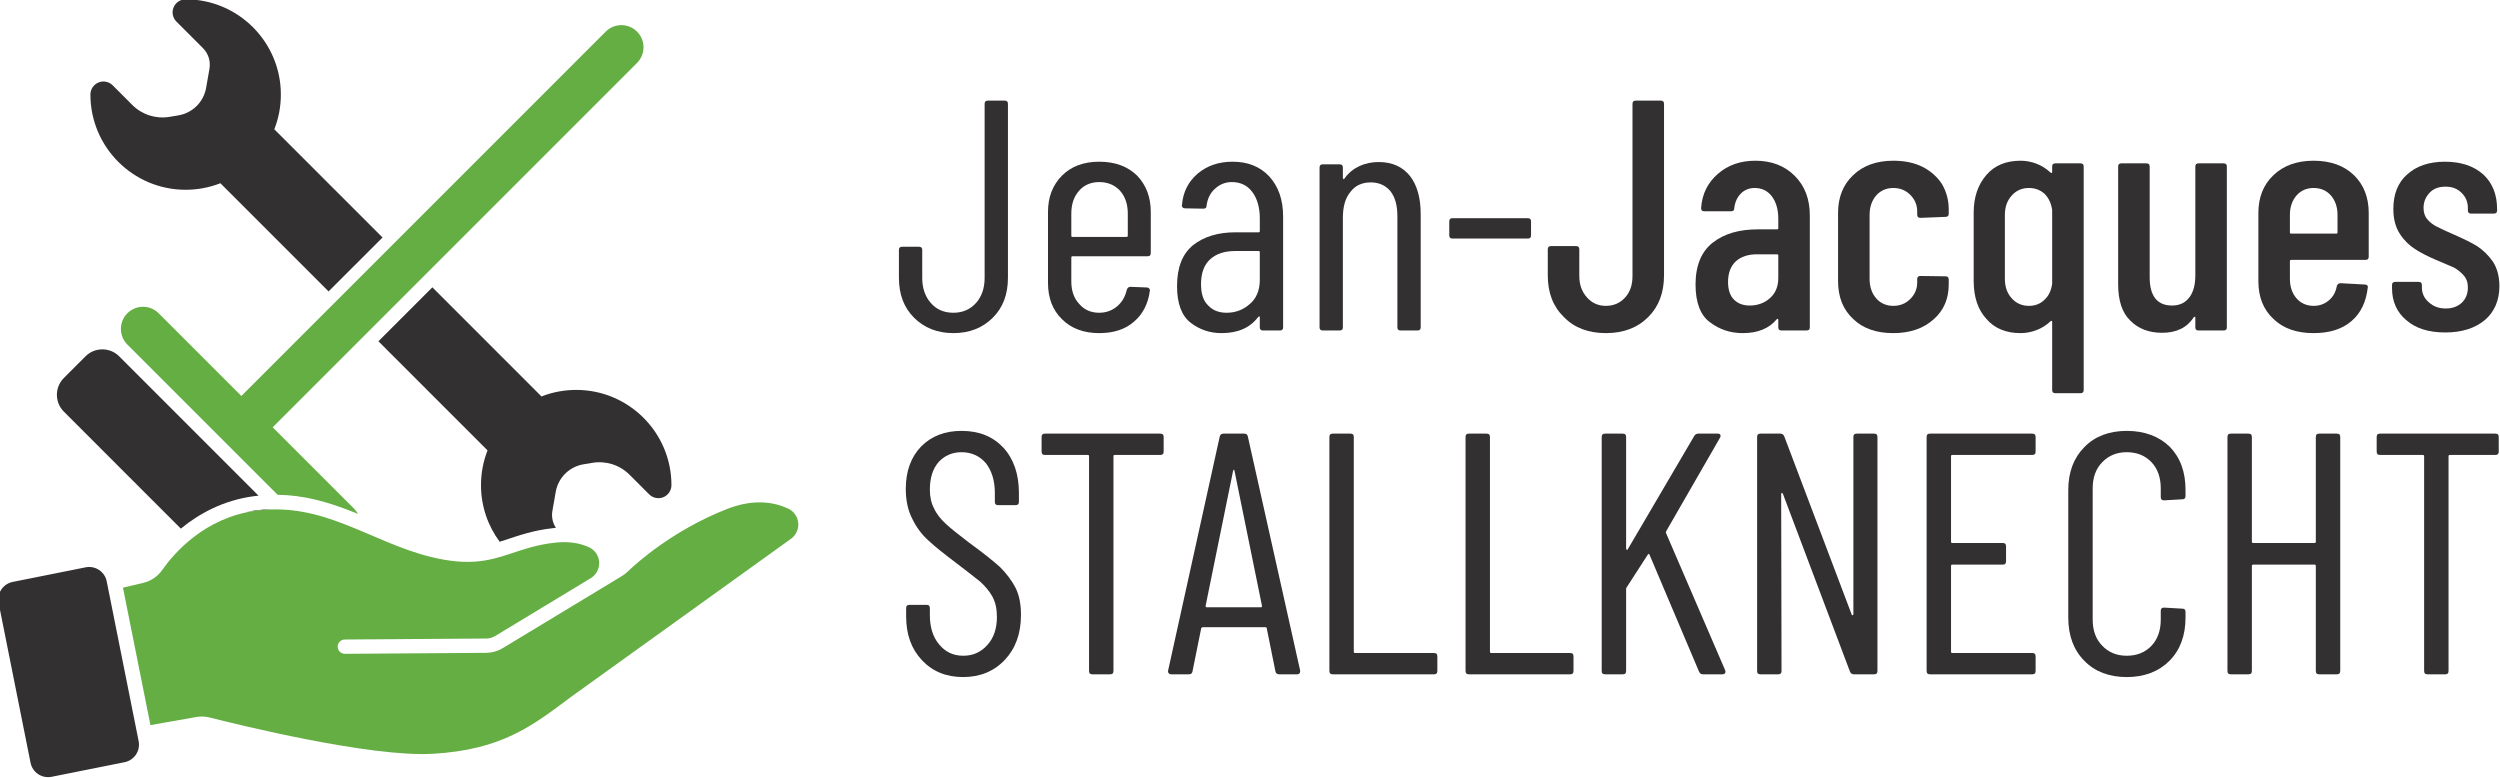 <?xml version="1.0" encoding="UTF-8" standalone="no"?>
<!DOCTYPE svg PUBLIC "-//W3C//DTD SVG 1.1//EN" "http://www.w3.org/Graphics/SVG/1.1/DTD/svg11.dtd">
<svg width="100%" height="100%" viewBox="0 0 4378 1362" version="1.1" xmlns="http://www.w3.org/2000/svg" xmlns:xlink="http://www.w3.org/1999/xlink" xml:space="preserve" xmlns:serif="http://www.serif.com/" style="fill-rule:evenodd;clip-rule:evenodd;stroke-linejoin:round;stroke-miterlimit:2;">
    <g transform="matrix(1,0,0,1,7637,3012)">
        <g id="Logo_quer" transform="matrix(1.002,0,0,1.002,13.262,15.634)">
            <g id="Bildmarke" transform="matrix(1,0,0,1,-3012.1,-3726.54)">
                <g transform="matrix(1,0,0,1,-5211.53,465.207)">
                    <path d="M904.688,1163.63L700.266,959.211C684.009,942.953 684.009,916.594 700.266,900.337L738.091,862.512C754.348,846.254 780.707,846.254 796.965,862.512L1040.44,1105.99C1037.95,1106.25 1035.44,1106.55 1032.91,1106.88C978.259,1114.02 935.633,1138.17 904.688,1163.63ZM1461.9,1186.54C1441.4,1158.88 1429.28,1124.65 1429.28,1087.61C1429.28,1066.19 1433.33,1045.71 1440.71,1026.9L1249.99,836.183L1344.27,741.902L1534.99,932.623C1553.81,925.24 1574.28,921.186 1595.7,921.186C1687.55,921.186 1762.12,995.758 1762.12,1087.61L1762.12,1087.61C1762.12,1096.83 1756.57,1105.14 1748.06,1108.67C1739.54,1112.2 1729.74,1110.25 1723.22,1103.73L1688.91,1069.42C1671.88,1052.39 1647.66,1044.64 1623.9,1048.62L1608.35,1051.22C1583.64,1055.36 1564.23,1074.63 1559.9,1099.3L1554.06,1132.62C1552.23,1143.02 1554.5,1153.61 1560.17,1162.27C1559.01,1162.37 1557.84,1162.48 1556.65,1162.61C1520.83,1166.42 1495.63,1175.55 1471.4,1183.5C1468.22,1184.54 1465.06,1185.56 1461.9,1186.54ZM1063.97,1129.51C1063.97,1129.51 987.99,1137.96 1036.15,1131.67C1045.67,1130.42 1054.93,1129.73 1063.97,1129.51ZM1162.88,749.075L973.783,559.973C954.971,567.356 934.494,571.41 913.077,571.41C821.225,571.41 746.653,496.838 746.653,404.986L746.653,404.983C746.653,395.764 752.206,387.454 760.723,383.926C769.24,380.399 779.043,382.349 785.561,388.867L819.865,423.171C836.901,440.207 861.119,447.957 884.88,443.978L900.428,441.374C925.137,437.236 944.552,417.968 948.878,393.292L954.72,359.972C957.033,346.778 952.772,333.284 943.3,323.812L896.958,277.47C890.439,270.952 888.489,261.148 892.016,252.632C895.544,244.115 903.855,238.561 913.073,238.561C913.075,238.562 913.076,238.562 913.077,238.562C1004.93,238.562 1079.5,313.134 1079.5,404.986C1079.5,426.403 1075.45,446.88 1068.06,465.692L1257.17,654.795L1162.88,749.075Z" style="fill:rgb(50,48,49);"/>
                </g>
                <g transform="matrix(1.799,0,0,1.799,-7419.49,-3438.54)">
                    <path d="M1673.98,2874.13L1693.84,2869.41C1701.34,2867.63 1707.9,2863.13 1712.25,2856.77C1723.14,2841.26 1753.12,2805.91 1803.43,2799.34C1836.25,2795.04 1863.58,2802.5 1889.74,2812.66C1917.19,2823.33 1943.42,2836.9 1972.86,2844.19C2009.68,2853.3 2029.11,2848.12 2049.74,2841.35C2062.4,2837.2 2075.55,2832.35 2094.27,2830.35C2107.76,2828.92 2118.43,2831.07 2126.72,2834.83C2132.46,2837.48 2136.26,2843.07 2136.61,2849.36C2136.96,2855.66 2133.81,2861.64 2128.41,2864.91L2128.41,2864.91C2098.73,2882.89 2051.73,2911.32 2035.59,2921.08C2032.96,2922.67 2029.95,2923.52 2026.87,2923.54L1889.48,2924.49C1885.65,2924.52 1882.56,2927.66 1882.58,2931.49C1882.61,2935.33 1885.74,2938.42 1889.58,2938.39L2026.97,2937.44C2032.55,2937.4 2038.01,2935.86 2042.79,2932.97L2158.76,2862.82C2160.84,2861.56 2162.77,2860.07 2164.49,2858.36C2173.14,2850.06 2208.69,2818.03 2261.05,2797.62C2286.38,2787.76 2306.1,2790.74 2320.19,2797.29L2320.19,2797.29C2325.7,2799.84 2329.43,2805.12 2330,2811.17C2330.58,2817.21 2327.9,2823.1 2322.97,2826.64C2263.24,2869.57 2115.93,2975.45 2109.68,2979.94C2109.51,2980.07 2109.33,2980.2 2109.16,2980.33C2070.98,3009.01 2041.49,3031.59 1975.12,3035.51C1914.7,3039.07 1785.32,3007.14 1758.3,3000.29C1754.02,2999.2 1749.56,2999.02 1745.22,2999.79C1736.98,3001.24 1719.76,3004.28 1700.68,3007.64L1673.98,2874.13Z" style="fill:rgb(100,174,67);"/>
                </g>
                <g transform="matrix(1.764,-0.353,0.336,1.682,-8346.48,-1634.29)">
                    <path d="M1766.05,2365.47L1766.05,2531.46C1766.05,2536.3 1764.22,2540.94 1760.96,2544.37C1757.69,2547.79 1753.27,2549.71 1748.65,2549.71L1676.35,2549.71C1671.73,2549.71 1667.31,2547.79 1664.04,2544.37C1660.78,2540.94 1658.95,2536.3 1658.95,2531.46L1658.95,2365.47C1658.95,2360.63 1660.78,2355.99 1664.04,2352.57C1667.31,2349.15 1671.73,2347.22 1676.35,2347.22L1748.65,2347.22C1753.27,2347.22 1757.69,2349.15 1760.96,2352.57C1764.22,2355.99 1766.05,2360.63 1766.05,2365.47Z" style="fill:rgb(50,48,49);"/>
                </g>
                <g transform="matrix(1,0,0,1,-5213.63,465.207)">
                    <path d="M1075.88,1104.46L813.356,841.943C798.252,826.839 798.252,802.351 813.356,787.247L813.358,787.244C828.462,772.14 852.951,772.14 868.055,787.244L1012.59,931.78L1649.38,294.986C1664.49,279.882 1688.98,279.882 1704.08,294.986L1704.08,294.988C1719.19,310.092 1719.19,334.58 1704.08,349.684L1067.29,986.478L1209.82,1129.01C1212.54,1131.73 1214.77,1134.75 1216.51,1137.96C1211.83,1136.05 1207.14,1134.17 1202.43,1132.34C1162.96,1117.01 1122.07,1105.08 1075.88,1104.46Z" style="fill:rgb(100,174,67);"/>
                </g>
            </g>
            <g transform="matrix(2.15,0,0,2.15,-9183.19,-8804.79)">
                <g transform="matrix(266.929,0,0,266.929,1444.94,2958.51)">
                    <path d="M0.188,0.008C0.139,0.008 0.099,-0.008 0.068,-0.039C0.037,-0.07 0.022,-0.11 0.022,-0.161L0.022,-0.245C0.022,-0.252 0.025,-0.255 0.032,-0.255L0.083,-0.255C0.09,-0.255 0.093,-0.252 0.093,-0.245L0.093,-0.16C0.093,-0.129 0.102,-0.103 0.119,-0.084C0.136,-0.064 0.159,-0.054 0.188,-0.054C0.216,-0.054 0.239,-0.064 0.257,-0.084C0.274,-0.103 0.283,-0.129 0.283,-0.16L0.283,-0.69C0.283,-0.697 0.286,-0.7 0.293,-0.7L0.344,-0.7C0.351,-0.7 0.354,-0.697 0.354,-0.69L0.354,-0.161C0.354,-0.11 0.339,-0.07 0.308,-0.039C0.277,-0.008 0.237,0.008 0.188,0.008Z" style="fill:rgb(50,48,49);fill-rule:nonzero;"/>
                </g>
                <g transform="matrix(266.929,0,0,266.929,1558.65,2958.51)">
                    <path d="M0.363,-0.236C0.363,-0.229 0.36,-0.226 0.353,-0.226L0.125,-0.226C0.122,-0.226 0.121,-0.225 0.121,-0.222L0.121,-0.149C0.121,-0.121 0.129,-0.098 0.145,-0.081C0.16,-0.063 0.181,-0.054 0.206,-0.054C0.227,-0.054 0.246,-0.061 0.261,-0.074C0.276,-0.087 0.285,-0.103 0.29,-0.124C0.292,-0.13 0.296,-0.133 0.301,-0.133L0.351,-0.131C0.354,-0.131 0.356,-0.13 0.358,-0.128C0.36,-0.126 0.361,-0.123 0.36,-0.12C0.355,-0.081 0.338,-0.049 0.312,-0.027C0.285,-0.003 0.249,0.008 0.206,0.008C0.159,0.008 0.121,-0.006 0.093,-0.034C0.064,-0.062 0.05,-0.099 0.05,-0.145L0.05,-0.361C0.05,-0.406 0.064,-0.443 0.093,-0.472C0.121,-0.5 0.159,-0.514 0.206,-0.514C0.254,-0.514 0.292,-0.5 0.321,-0.472C0.349,-0.443 0.363,-0.406 0.363,-0.361L0.363,-0.236ZM0.206,-0.452C0.181,-0.452 0.16,-0.443 0.145,-0.426C0.129,-0.408 0.121,-0.385 0.121,-0.356L0.121,-0.289C0.121,-0.286 0.122,-0.285 0.125,-0.285L0.289,-0.285C0.292,-0.285 0.293,-0.286 0.293,-0.289L0.293,-0.356C0.293,-0.385 0.285,-0.408 0.269,-0.426C0.253,-0.443 0.232,-0.452 0.206,-0.452Z" style="fill:rgb(50,48,49);fill-rule:nonzero;"/>
                </g>
                <g transform="matrix(266.929,0,0,266.929,1666.22,2958.51)">
                    <path d="M0.209,-0.514C0.256,-0.514 0.293,-0.499 0.321,-0.469C0.349,-0.438 0.363,-0.398 0.363,-0.347L0.363,-0.01C0.363,-0.003 0.36,-0 0.353,-0L0.302,-0C0.295,-0 0.292,-0.003 0.292,-0.01L0.292,-0.04C0.292,-0.041 0.292,-0.042 0.291,-0.043C0.29,-0.043 0.288,-0.042 0.287,-0.041C0.262,-0.008 0.225,0.008 0.176,0.008C0.139,0.008 0.108,-0.003 0.081,-0.024C0.054,-0.045 0.04,-0.082 0.04,-0.135C0.04,-0.192 0.056,-0.233 0.089,-0.26C0.122,-0.286 0.165,-0.299 0.218,-0.299L0.288,-0.299C0.291,-0.299 0.292,-0.3 0.292,-0.303L0.292,-0.342C0.292,-0.375 0.284,-0.402 0.269,-0.422C0.254,-0.442 0.233,-0.452 0.207,-0.452C0.187,-0.452 0.17,-0.445 0.156,-0.432C0.141,-0.419 0.133,-0.402 0.13,-0.381C0.13,-0.374 0.127,-0.371 0.12,-0.371L0.064,-0.372C0.061,-0.372 0.058,-0.373 0.057,-0.375C0.055,-0.377 0.054,-0.379 0.055,-0.382C0.058,-0.421 0.074,-0.453 0.103,-0.478C0.132,-0.502 0.167,-0.514 0.209,-0.514ZM0.191,-0.054C0.218,-0.054 0.242,-0.063 0.262,-0.081C0.282,-0.098 0.292,-0.123 0.292,-0.154L0.292,-0.238C0.292,-0.241 0.291,-0.242 0.288,-0.242L0.217,-0.242C0.185,-0.242 0.16,-0.234 0.141,-0.217C0.122,-0.2 0.113,-0.174 0.113,-0.141C0.113,-0.112 0.12,-0.09 0.135,-0.076C0.149,-0.061 0.168,-0.054 0.191,-0.054Z" style="fill:rgb(50,48,49);fill-rule:nonzero;"/>
                </g>
                <g transform="matrix(266.929,0,0,266.929,1776.46,2958.51)">
                    <path d="M0.241,-0.513C0.282,-0.513 0.313,-0.499 0.336,-0.471C0.358,-0.443 0.369,-0.404 0.369,-0.354L0.369,-0.01C0.369,-0.003 0.366,-0 0.359,-0L0.308,-0C0.301,-0 0.298,-0.003 0.298,-0.01L0.298,-0.348C0.298,-0.381 0.291,-0.406 0.277,-0.424C0.262,-0.442 0.242,-0.451 0.217,-0.451C0.19,-0.451 0.169,-0.441 0.155,-0.422C0.139,-0.403 0.132,-0.376 0.132,-0.343L0.132,-0.01C0.132,-0.003 0.129,-0 0.122,-0L0.071,-0C0.064,-0 0.061,-0.003 0.061,-0.01L0.061,-0.496C0.061,-0.503 0.064,-0.506 0.071,-0.506L0.122,-0.506C0.129,-0.506 0.132,-0.503 0.132,-0.496L0.132,-0.464C0.132,-0.463 0.133,-0.462 0.134,-0.461C0.135,-0.46 0.136,-0.461 0.137,-0.463C0.149,-0.48 0.164,-0.492 0.183,-0.501C0.201,-0.509 0.22,-0.513 0.241,-0.513Z" style="fill:rgb(50,48,49);fill-rule:nonzero;"/>
                </g>
                <g transform="matrix(266.929,0,0,266.929,1889.64,2958.51)">
                    <path d="M0.042,-0.28C0.035,-0.28 0.032,-0.283 0.032,-0.29L0.032,-0.332C0.032,-0.339 0.035,-0.342 0.042,-0.342L0.271,-0.342C0.278,-0.342 0.281,-0.339 0.281,-0.332L0.281,-0.29C0.281,-0.283 0.278,-0.28 0.271,-0.28L0.042,-0.28Z" style="fill:rgb(50,48,49);fill-rule:nonzero;"/>
                </g>
                <g transform="matrix(266.929,0,0,266.929,1973.19,2958.51)">
                    <path d="M0.196,0.008C0.143,0.008 0.1,-0.008 0.068,-0.041C0.035,-0.073 0.019,-0.115 0.019,-0.168L0.019,-0.247C0.019,-0.254 0.022,-0.257 0.029,-0.257L0.105,-0.257C0.112,-0.257 0.115,-0.254 0.115,-0.247L0.115,-0.166C0.115,-0.139 0.123,-0.118 0.138,-0.101C0.153,-0.084 0.172,-0.075 0.196,-0.075C0.22,-0.075 0.24,-0.084 0.255,-0.101C0.27,-0.118 0.277,-0.139 0.277,-0.166L0.277,-0.69C0.277,-0.697 0.28,-0.7 0.287,-0.7L0.363,-0.7C0.37,-0.7 0.373,-0.697 0.373,-0.69L0.373,-0.168C0.373,-0.115 0.357,-0.073 0.325,-0.041C0.292,-0.008 0.249,0.008 0.196,0.008Z" style="fill:rgb(50,48,49);fill-rule:nonzero;"/>
                </g>
                <g transform="matrix(266.929,0,0,266.929,2089.3,2958.51)">
                    <path d="M0.216,-0.517C0.265,-0.517 0.305,-0.502 0.336,-0.471C0.367,-0.44 0.382,-0.4 0.382,-0.35L0.382,-0.01C0.382,-0.003 0.379,-0 0.372,-0L0.296,-0C0.289,-0 0.286,-0.003 0.286,-0.01L0.286,-0.032C0.286,-0.033 0.286,-0.034 0.285,-0.035C0.284,-0.036 0.282,-0.035 0.281,-0.034C0.258,-0.006 0.223,0.008 0.178,0.008C0.14,0.008 0.107,-0.003 0.078,-0.025C0.049,-0.046 0.034,-0.085 0.034,-0.14C0.034,-0.198 0.052,-0.241 0.087,-0.268C0.122,-0.295 0.167,-0.308 0.224,-0.308L0.282,-0.308C0.285,-0.308 0.286,-0.309 0.286,-0.312L0.286,-0.341C0.286,-0.369 0.279,-0.392 0.266,-0.409C0.253,-0.426 0.235,-0.434 0.214,-0.434C0.197,-0.434 0.183,-0.428 0.172,-0.417C0.161,-0.406 0.154,-0.391 0.152,-0.373C0.152,-0.366 0.149,-0.363 0.142,-0.363L0.061,-0.363C0.054,-0.363 0.051,-0.366 0.051,-0.373C0.054,-0.416 0.071,-0.45 0.102,-0.477C0.133,-0.504 0.171,-0.517 0.216,-0.517ZM0.199,-0.076C0.222,-0.076 0.243,-0.083 0.26,-0.098C0.277,-0.113 0.286,-0.133 0.286,-0.16L0.286,-0.228C0.286,-0.231 0.285,-0.232 0.282,-0.232L0.221,-0.232C0.194,-0.232 0.173,-0.225 0.157,-0.211C0.141,-0.196 0.133,-0.175 0.133,-0.148C0.133,-0.124 0.139,-0.106 0.151,-0.094C0.163,-0.082 0.179,-0.076 0.199,-0.076Z" style="fill:rgb(50,48,49);fill-rule:nonzero;"/>
                </g>
                <g transform="matrix(266.929,0,0,266.929,2202.75,2958.51)">
                    <path d="M0.211,0.008C0.16,0.008 0.119,-0.006 0.089,-0.035C0.058,-0.064 0.043,-0.102 0.043,-0.151L0.043,-0.358C0.043,-0.405 0.058,-0.444 0.089,-0.473C0.119,-0.502 0.16,-0.517 0.211,-0.517C0.245,-0.517 0.275,-0.511 0.301,-0.498C0.326,-0.485 0.346,-0.467 0.36,-0.445C0.373,-0.422 0.38,-0.397 0.38,-0.369L0.38,-0.356C0.38,-0.349 0.377,-0.346 0.37,-0.346L0.294,-0.343C0.287,-0.343 0.284,-0.346 0.284,-0.353L0.284,-0.363C0.284,-0.382 0.277,-0.399 0.263,-0.413C0.249,-0.427 0.232,-0.434 0.211,-0.434C0.19,-0.434 0.172,-0.426 0.159,-0.411C0.146,-0.396 0.139,-0.376 0.139,-0.352L0.139,-0.157C0.139,-0.133 0.146,-0.113 0.159,-0.098C0.172,-0.083 0.19,-0.075 0.211,-0.075C0.232,-0.075 0.249,-0.082 0.263,-0.096C0.277,-0.11 0.284,-0.127 0.284,-0.146L0.284,-0.156C0.284,-0.163 0.287,-0.166 0.294,-0.166L0.37,-0.165C0.377,-0.165 0.38,-0.162 0.38,-0.155L0.38,-0.14C0.38,-0.097 0.365,-0.061 0.334,-0.034C0.303,-0.006 0.262,0.008 0.211,0.008Z" style="fill:rgb(50,48,49);fill-rule:nonzero;"/>
                </g>
                <g transform="matrix(266.929,0,0,266.929,2312.99,2958.51)">
                    <path d="M0.282,-0.499C0.282,-0.506 0.285,-0.509 0.292,-0.509L0.368,-0.509C0.375,-0.509 0.378,-0.506 0.378,-0.499L0.378,0.181C0.378,0.188 0.375,0.191 0.368,0.191L0.292,0.191C0.285,0.191 0.282,0.188 0.282,0.181L0.282,-0.026C0.282,-0.027 0.282,-0.028 0.281,-0.029C0.28,-0.03 0.278,-0.029 0.277,-0.028C0.264,-0.016 0.25,-0.007 0.234,-0.001C0.218,0.005 0.202,0.008 0.186,0.008C0.142,0.008 0.107,-0.006 0.082,-0.035C0.056,-0.063 0.043,-0.102 0.043,-0.151L0.043,-0.359C0.043,-0.406 0.056,-0.444 0.082,-0.474C0.107,-0.503 0.142,-0.517 0.186,-0.517C0.202,-0.517 0.218,-0.514 0.234,-0.508C0.25,-0.502 0.264,-0.493 0.277,-0.481C0.278,-0.48 0.28,-0.479 0.281,-0.48C0.282,-0.481 0.282,-0.482 0.282,-0.483L0.282,-0.499ZM0.211,-0.075C0.23,-0.075 0.246,-0.081 0.259,-0.094C0.272,-0.106 0.279,-0.122 0.282,-0.142L0.282,-0.367C0.279,-0.387 0.272,-0.403 0.259,-0.416C0.246,-0.428 0.23,-0.434 0.211,-0.434C0.19,-0.434 0.172,-0.426 0.159,-0.411C0.145,-0.396 0.138,-0.376 0.138,-0.352L0.138,-0.157C0.138,-0.133 0.145,-0.113 0.159,-0.098C0.172,-0.083 0.19,-0.075 0.211,-0.075Z" style="fill:rgb(50,48,49);fill-rule:nonzero;"/>
                </g>
                <g transform="matrix(266.929,0,0,266.929,2429.1,2958.51)">
                    <path d="M0.283,-0.499C0.283,-0.506 0.286,-0.509 0.293,-0.509L0.369,-0.509C0.376,-0.509 0.379,-0.506 0.379,-0.499L0.379,-0.01C0.379,-0.003 0.376,-0 0.369,-0L0.293,-0C0.286,-0 0.283,-0.003 0.283,-0.01L0.283,-0.039C0.283,-0.041 0.283,-0.042 0.282,-0.042C0.281,-0.042 0.279,-0.041 0.278,-0.04C0.258,-0.009 0.226,0.007 0.182,0.007C0.142,0.007 0.11,-0.005 0.085,-0.03C0.06,-0.054 0.048,-0.091 0.048,-0.141L0.048,-0.499C0.048,-0.506 0.051,-0.509 0.058,-0.509L0.134,-0.509C0.141,-0.509 0.144,-0.506 0.144,-0.499L0.144,-0.162C0.144,-0.105 0.167,-0.076 0.212,-0.076C0.235,-0.076 0.252,-0.084 0.265,-0.101C0.277,-0.117 0.283,-0.139 0.283,-0.168L0.283,-0.499Z" style="fill:rgb(50,48,49);fill-rule:nonzero;"/>
                </g>
                <g transform="matrix(266.929,0,0,266.929,2544.42,2958.51)">
                    <path d="M0.379,-0.225C0.379,-0.218 0.376,-0.215 0.369,-0.215L0.143,-0.215C0.14,-0.215 0.139,-0.214 0.139,-0.211L0.139,-0.157C0.139,-0.133 0.146,-0.113 0.159,-0.098C0.172,-0.083 0.19,-0.075 0.211,-0.075C0.23,-0.075 0.245,-0.081 0.258,-0.092C0.271,-0.103 0.279,-0.118 0.282,-0.136C0.284,-0.141 0.288,-0.144 0.293,-0.144L0.367,-0.14C0.37,-0.14 0.373,-0.139 0.375,-0.137C0.376,-0.135 0.377,-0.133 0.376,-0.13C0.371,-0.087 0.355,-0.053 0.327,-0.029C0.298,-0.004 0.26,0.008 0.211,0.008C0.16,0.008 0.119,-0.006 0.089,-0.035C0.058,-0.064 0.043,-0.102 0.043,-0.15L0.043,-0.358C0.043,-0.405 0.058,-0.444 0.089,-0.473C0.119,-0.502 0.16,-0.517 0.211,-0.517C0.263,-0.517 0.304,-0.502 0.334,-0.473C0.364,-0.444 0.379,-0.405 0.379,-0.358L0.379,-0.225ZM0.211,-0.434C0.19,-0.434 0.172,-0.426 0.159,-0.411C0.146,-0.396 0.139,-0.376 0.139,-0.352L0.139,-0.299C0.139,-0.296 0.14,-0.295 0.143,-0.295L0.28,-0.295C0.283,-0.295 0.284,-0.296 0.284,-0.299L0.284,-0.352C0.284,-0.376 0.277,-0.396 0.264,-0.411C0.251,-0.426 0.233,-0.434 0.211,-0.434Z" style="fill:rgb(50,48,49);fill-rule:nonzero;"/>
                </g>
                <g transform="matrix(266.929,0,0,266.929,2655.19,2958.51)">
                    <path d="M0.197,0.006C0.147,0.006 0.108,-0.006 0.079,-0.031C0.05,-0.055 0.035,-0.088 0.035,-0.129L0.035,-0.138C0.035,-0.145 0.038,-0.148 0.045,-0.148L0.116,-0.148C0.123,-0.148 0.126,-0.145 0.126,-0.138L0.126,-0.131C0.126,-0.113 0.133,-0.098 0.147,-0.086C0.161,-0.073 0.178,-0.067 0.199,-0.067C0.219,-0.067 0.235,-0.073 0.248,-0.085C0.26,-0.097 0.266,-0.112 0.266,-0.131C0.266,-0.146 0.262,-0.158 0.253,-0.168C0.244,-0.178 0.234,-0.186 0.223,-0.192C0.211,-0.197 0.193,-0.205 0.169,-0.215C0.143,-0.226 0.122,-0.237 0.105,-0.248C0.088,-0.259 0.072,-0.274 0.059,-0.294C0.046,-0.314 0.039,-0.339 0.039,-0.37C0.039,-0.415 0.053,-0.451 0.082,-0.476C0.11,-0.501 0.148,-0.514 0.196,-0.514C0.245,-0.514 0.284,-0.501 0.313,-0.475C0.341,-0.449 0.355,-0.414 0.355,-0.369L0.355,-0.366C0.355,-0.359 0.352,-0.356 0.345,-0.356L0.276,-0.356C0.269,-0.356 0.266,-0.359 0.266,-0.366L0.266,-0.373C0.266,-0.391 0.26,-0.406 0.247,-0.419C0.234,-0.432 0.218,-0.438 0.198,-0.438C0.177,-0.438 0.161,-0.432 0.149,-0.419C0.137,-0.406 0.131,-0.391 0.131,-0.373C0.131,-0.359 0.135,-0.347 0.143,-0.338C0.151,-0.329 0.161,-0.321 0.172,-0.316C0.183,-0.31 0.201,-0.302 0.226,-0.291C0.253,-0.279 0.276,-0.268 0.294,-0.257C0.312,-0.245 0.328,-0.23 0.342,-0.21C0.355,-0.19 0.362,-0.165 0.362,-0.135C0.362,-0.092 0.347,-0.057 0.318,-0.032C0.288,-0.007 0.248,0.006 0.197,0.006Z" style="fill:rgb(50,48,49);fill-rule:nonzero;"/>
                </g>
                <g transform="matrix(279.493,0,0,279.493,1444.94,3238)">
                    <path d="M0.208,0.008C0.159,0.008 0.119,-0.008 0.088,-0.041C0.057,-0.074 0.042,-0.116 0.042,-0.169L0.042,-0.192C0.042,-0.199 0.045,-0.202 0.052,-0.202L0.101,-0.202C0.108,-0.202 0.111,-0.199 0.111,-0.192L0.111,-0.172C0.111,-0.137 0.12,-0.108 0.138,-0.087C0.156,-0.065 0.179,-0.054 0.208,-0.054C0.236,-0.054 0.259,-0.064 0.278,-0.085C0.297,-0.106 0.306,-0.133 0.306,-0.167C0.306,-0.19 0.302,-0.209 0.293,-0.226C0.284,-0.242 0.272,-0.256 0.258,-0.269C0.243,-0.281 0.219,-0.3 0.186,-0.325C0.153,-0.35 0.126,-0.371 0.107,-0.389C0.088,-0.406 0.072,-0.427 0.06,-0.452C0.047,-0.477 0.041,-0.506 0.041,-0.539C0.041,-0.591 0.056,-0.632 0.086,-0.663C0.116,-0.693 0.155,-0.708 0.203,-0.708C0.254,-0.708 0.294,-0.692 0.325,-0.659C0.355,-0.626 0.37,-0.582 0.37,-0.527L0.37,-0.502C0.37,-0.495 0.367,-0.492 0.36,-0.492L0.31,-0.492C0.303,-0.492 0.3,-0.495 0.3,-0.502L0.3,-0.528C0.3,-0.563 0.291,-0.592 0.274,-0.614C0.256,-0.635 0.232,-0.646 0.203,-0.646C0.176,-0.646 0.154,-0.636 0.137,-0.618C0.12,-0.599 0.111,-0.572 0.111,-0.537C0.111,-0.516 0.115,-0.498 0.123,-0.483C0.13,-0.467 0.142,-0.452 0.157,-0.438C0.172,-0.424 0.195,-0.406 0.225,-0.383C0.265,-0.354 0.295,-0.33 0.315,-0.312C0.334,-0.293 0.349,-0.273 0.36,-0.252C0.371,-0.23 0.376,-0.204 0.376,-0.173C0.376,-0.118 0.36,-0.075 0.329,-0.042C0.298,-0.009 0.257,0.008 0.208,0.008Z" style="fill:rgb(50,48,49);fill-rule:nonzero;"/>
                </g>
                <g transform="matrix(279.493,0,0,279.493,1557.29,3238)">
                    <path d="M0.379,-0.7C0.386,-0.7 0.389,-0.697 0.389,-0.69L0.389,-0.648C0.389,-0.641 0.386,-0.638 0.379,-0.638L0.247,-0.638C0.244,-0.638 0.243,-0.637 0.243,-0.634L0.243,-0.01C0.243,-0.003 0.24,-0 0.233,-0L0.182,-0C0.175,-0 0.172,-0.003 0.172,-0.01L0.172,-0.634C0.172,-0.637 0.171,-0.638 0.168,-0.638L0.044,-0.638C0.037,-0.638 0.034,-0.641 0.034,-0.648L0.034,-0.69C0.034,-0.697 0.037,-0.7 0.044,-0.7L0.379,-0.7Z" style="fill:rgb(50,48,49);fill-rule:nonzero;"/>
                </g>
                <g transform="matrix(279.493,0,0,279.493,1666.01,3238)">
                    <path d="M0.336,-0C0.33,-0 0.326,-0.003 0.325,-0.009L0.3,-0.133C0.3,-0.134 0.3,-0.135 0.299,-0.136C0.298,-0.137 0.296,-0.137 0.295,-0.137L0.114,-0.137C0.113,-0.137 0.112,-0.137 0.111,-0.136C0.11,-0.135 0.109,-0.134 0.109,-0.133L0.084,-0.009C0.083,-0.003 0.08,-0 0.073,-0L0.022,-0C0.019,-0 0.016,-0.001 0.015,-0.003C0.013,-0.005 0.012,-0.008 0.013,-0.011L0.163,-0.691C0.164,-0.697 0.168,-0.7 0.174,-0.7L0.234,-0.7C0.241,-0.7 0.244,-0.697 0.245,-0.691L0.397,-0.011L0.397,-0.009C0.397,-0.003 0.394,-0 0.388,-0L0.336,-0ZM0.122,-0.199C0.122,-0.196 0.123,-0.195 0.125,-0.195L0.283,-0.195C0.285,-0.195 0.286,-0.196 0.286,-0.199L0.206,-0.592C0.205,-0.594 0.205,-0.595 0.204,-0.595C0.203,-0.595 0.203,-0.594 0.202,-0.592L0.122,-0.199Z" style="fill:rgb(50,48,49);fill-rule:nonzero;"/>
                </g>
                <g transform="matrix(279.493,0,0,279.493,1780.61,3238)">
                    <path d="M0.082,-0C0.075,-0 0.072,-0.003 0.072,-0.01L0.072,-0.69C0.072,-0.697 0.075,-0.7 0.082,-0.7L0.133,-0.7C0.14,-0.7 0.143,-0.697 0.143,-0.69L0.143,-0.066C0.143,-0.063 0.144,-0.062 0.147,-0.062L0.376,-0.062C0.383,-0.062 0.386,-0.059 0.386,-0.052L0.386,-0.01C0.386,-0.003 0.383,-0 0.376,-0L0.082,-0Z" style="fill:rgb(50,48,49);fill-rule:nonzero;"/>
                </g>
                <g transform="matrix(279.493,0,0,279.493,1891.29,3238)">
                    <path d="M0.082,-0C0.075,-0 0.072,-0.003 0.072,-0.01L0.072,-0.69C0.072,-0.697 0.075,-0.7 0.082,-0.7L0.133,-0.7C0.14,-0.7 0.143,-0.697 0.143,-0.69L0.143,-0.066C0.143,-0.063 0.144,-0.062 0.147,-0.062L0.376,-0.062C0.383,-0.062 0.386,-0.059 0.386,-0.052L0.386,-0.01C0.386,-0.003 0.383,-0 0.376,-0L0.082,-0Z" style="fill:rgb(50,48,49);fill-rule:nonzero;"/>
                </g>
                <g transform="matrix(279.493,0,0,279.493,2001.97,3238)">
                    <path d="M0.082,-0C0.075,-0 0.072,-0.003 0.072,-0.01L0.072,-0.69C0.072,-0.697 0.075,-0.7 0.082,-0.7L0.133,-0.7C0.14,-0.7 0.143,-0.697 0.143,-0.69L0.143,-0.366C0.143,-0.364 0.144,-0.363 0.145,-0.362C0.146,-0.361 0.147,-0.362 0.148,-0.364L0.341,-0.693C0.344,-0.698 0.348,-0.7 0.353,-0.7L0.409,-0.7C0.413,-0.7 0.416,-0.699 0.417,-0.697C0.418,-0.694 0.418,-0.691 0.416,-0.688L0.26,-0.417C0.259,-0.414 0.258,-0.412 0.259,-0.411L0.431,-0.012L0.432,-0.008C0.432,-0.003 0.429,-0 0.423,-0L0.366,-0C0.361,-0 0.357,-0.003 0.355,-0.008L0.211,-0.348C0.21,-0.351 0.209,-0.351 0.206,-0.348L0.144,-0.252C0.143,-0.251 0.143,-0.25 0.143,-0.247L0.143,-0.01C0.143,-0.003 0.14,-0 0.133,-0L0.082,-0Z" style="fill:rgb(50,48,49);fill-rule:nonzero;"/>
                </g>
                <g transform="matrix(279.493,0,0,279.493,2128.3,3238)">
                    <path d="M0.352,-0.69C0.352,-0.697 0.355,-0.7 0.362,-0.7L0.412,-0.7C0.419,-0.7 0.422,-0.697 0.422,-0.69L0.422,-0.01C0.422,-0.003 0.419,-0 0.412,-0L0.353,-0C0.348,-0 0.344,-0.003 0.342,-0.008L0.147,-0.525C0.146,-0.527 0.145,-0.528 0.144,-0.528C0.143,-0.527 0.142,-0.526 0.142,-0.524L0.143,-0.01C0.143,-0.003 0.14,-0 0.133,-0L0.082,-0C0.075,-0 0.072,-0.003 0.072,-0.01L0.072,-0.69C0.072,-0.697 0.075,-0.7 0.082,-0.7L0.14,-0.7C0.145,-0.7 0.149,-0.697 0.151,-0.692L0.347,-0.174C0.348,-0.172 0.349,-0.171 0.35,-0.172C0.351,-0.172 0.352,-0.173 0.352,-0.175L0.352,-0.69Z" style="fill:rgb(50,48,49);fill-rule:nonzero;"/>
                </g>
                <g transform="matrix(279.493,0,0,279.493,2266.09,3238)">
                    <path d="M0.389,-0.648C0.389,-0.641 0.386,-0.638 0.379,-0.638L0.147,-0.638C0.144,-0.638 0.143,-0.637 0.143,-0.634L0.143,-0.386C0.143,-0.383 0.144,-0.382 0.147,-0.382L0.293,-0.382C0.3,-0.382 0.303,-0.379 0.303,-0.372L0.303,-0.329C0.303,-0.322 0.3,-0.319 0.293,-0.319L0.147,-0.319C0.144,-0.319 0.143,-0.318 0.143,-0.315L0.143,-0.066C0.143,-0.063 0.144,-0.062 0.147,-0.062L0.379,-0.062C0.386,-0.062 0.389,-0.059 0.389,-0.052L0.389,-0.01C0.389,-0.003 0.386,-0 0.379,-0L0.082,-0C0.075,-0 0.072,-0.003 0.072,-0.01L0.072,-0.69C0.072,-0.697 0.075,-0.7 0.082,-0.7L0.379,-0.7C0.386,-0.7 0.389,-0.697 0.389,-0.69L0.389,-0.648Z" style="fill:rgb(50,48,49);fill-rule:nonzero;"/>
                </g>
                <g transform="matrix(279.493,0,0,279.493,2385.99,3238)">
                    <path d="M0.225,0.008C0.174,0.008 0.132,-0.008 0.102,-0.039C0.071,-0.07 0.055,-0.112 0.055,-0.165L0.055,-0.536C0.055,-0.588 0.071,-0.63 0.102,-0.661C0.132,-0.692 0.174,-0.708 0.225,-0.708C0.277,-0.708 0.319,-0.692 0.35,-0.662C0.381,-0.63 0.396,-0.589 0.396,-0.536L0.396,-0.519C0.396,-0.512 0.393,-0.509 0.386,-0.509L0.334,-0.506C0.327,-0.506 0.324,-0.509 0.324,-0.516L0.324,-0.541C0.324,-0.572 0.315,-0.598 0.297,-0.617C0.279,-0.636 0.255,-0.646 0.225,-0.646C0.196,-0.646 0.172,-0.636 0.154,-0.617C0.135,-0.598 0.126,-0.572 0.126,-0.541L0.126,-0.159C0.126,-0.128 0.135,-0.102 0.154,-0.083C0.172,-0.064 0.196,-0.054 0.225,-0.054C0.255,-0.054 0.279,-0.064 0.297,-0.083C0.315,-0.102 0.324,-0.128 0.324,-0.159L0.324,-0.184C0.324,-0.191 0.327,-0.194 0.334,-0.194L0.386,-0.191C0.393,-0.191 0.396,-0.188 0.396,-0.181L0.396,-0.165C0.396,-0.112 0.38,-0.07 0.349,-0.039C0.318,-0.008 0.276,0.008 0.225,0.008Z" style="fill:rgb(50,48,49);fill-rule:nonzero;"/>
                </g>
                <g transform="matrix(279.493,0,0,279.493,2510.64,3238)">
                    <path d="M0.329,-0.69C0.329,-0.697 0.332,-0.7 0.339,-0.7L0.39,-0.7C0.397,-0.7 0.4,-0.697 0.4,-0.69L0.4,-0.01C0.4,-0.003 0.397,-0 0.39,-0L0.339,-0C0.332,-0 0.329,-0.003 0.329,-0.01L0.329,-0.315C0.329,-0.318 0.328,-0.319 0.325,-0.319L0.147,-0.319C0.144,-0.319 0.143,-0.318 0.143,-0.315L0.143,-0.01C0.143,-0.003 0.14,-0 0.133,-0L0.082,-0C0.075,-0 0.072,-0.003 0.072,-0.01L0.072,-0.69C0.072,-0.697 0.075,-0.7 0.082,-0.7L0.133,-0.7C0.14,-0.7 0.143,-0.697 0.143,-0.69L0.143,-0.386C0.143,-0.383 0.144,-0.382 0.147,-0.382L0.325,-0.382C0.328,-0.382 0.329,-0.383 0.329,-0.386L0.329,-0.69Z" style="fill:rgb(50,48,49);fill-rule:nonzero;"/>
                </g>
                <g transform="matrix(279.493,0,0,279.493,2642.56,3238)">
                    <path d="M0.379,-0.7C0.386,-0.7 0.389,-0.697 0.389,-0.69L0.389,-0.648C0.389,-0.641 0.386,-0.638 0.379,-0.638L0.247,-0.638C0.244,-0.638 0.243,-0.637 0.243,-0.634L0.243,-0.01C0.243,-0.003 0.24,-0 0.233,-0L0.182,-0C0.175,-0 0.172,-0.003 0.172,-0.01L0.172,-0.634C0.172,-0.637 0.171,-0.638 0.168,-0.638L0.044,-0.638C0.037,-0.638 0.034,-0.641 0.034,-0.648L0.034,-0.69C0.034,-0.697 0.037,-0.7 0.044,-0.7L0.379,-0.7Z" style="fill:rgb(50,48,49);fill-rule:nonzero;"/>
                </g>
            </g>
        </g>
    </g>
</svg>
